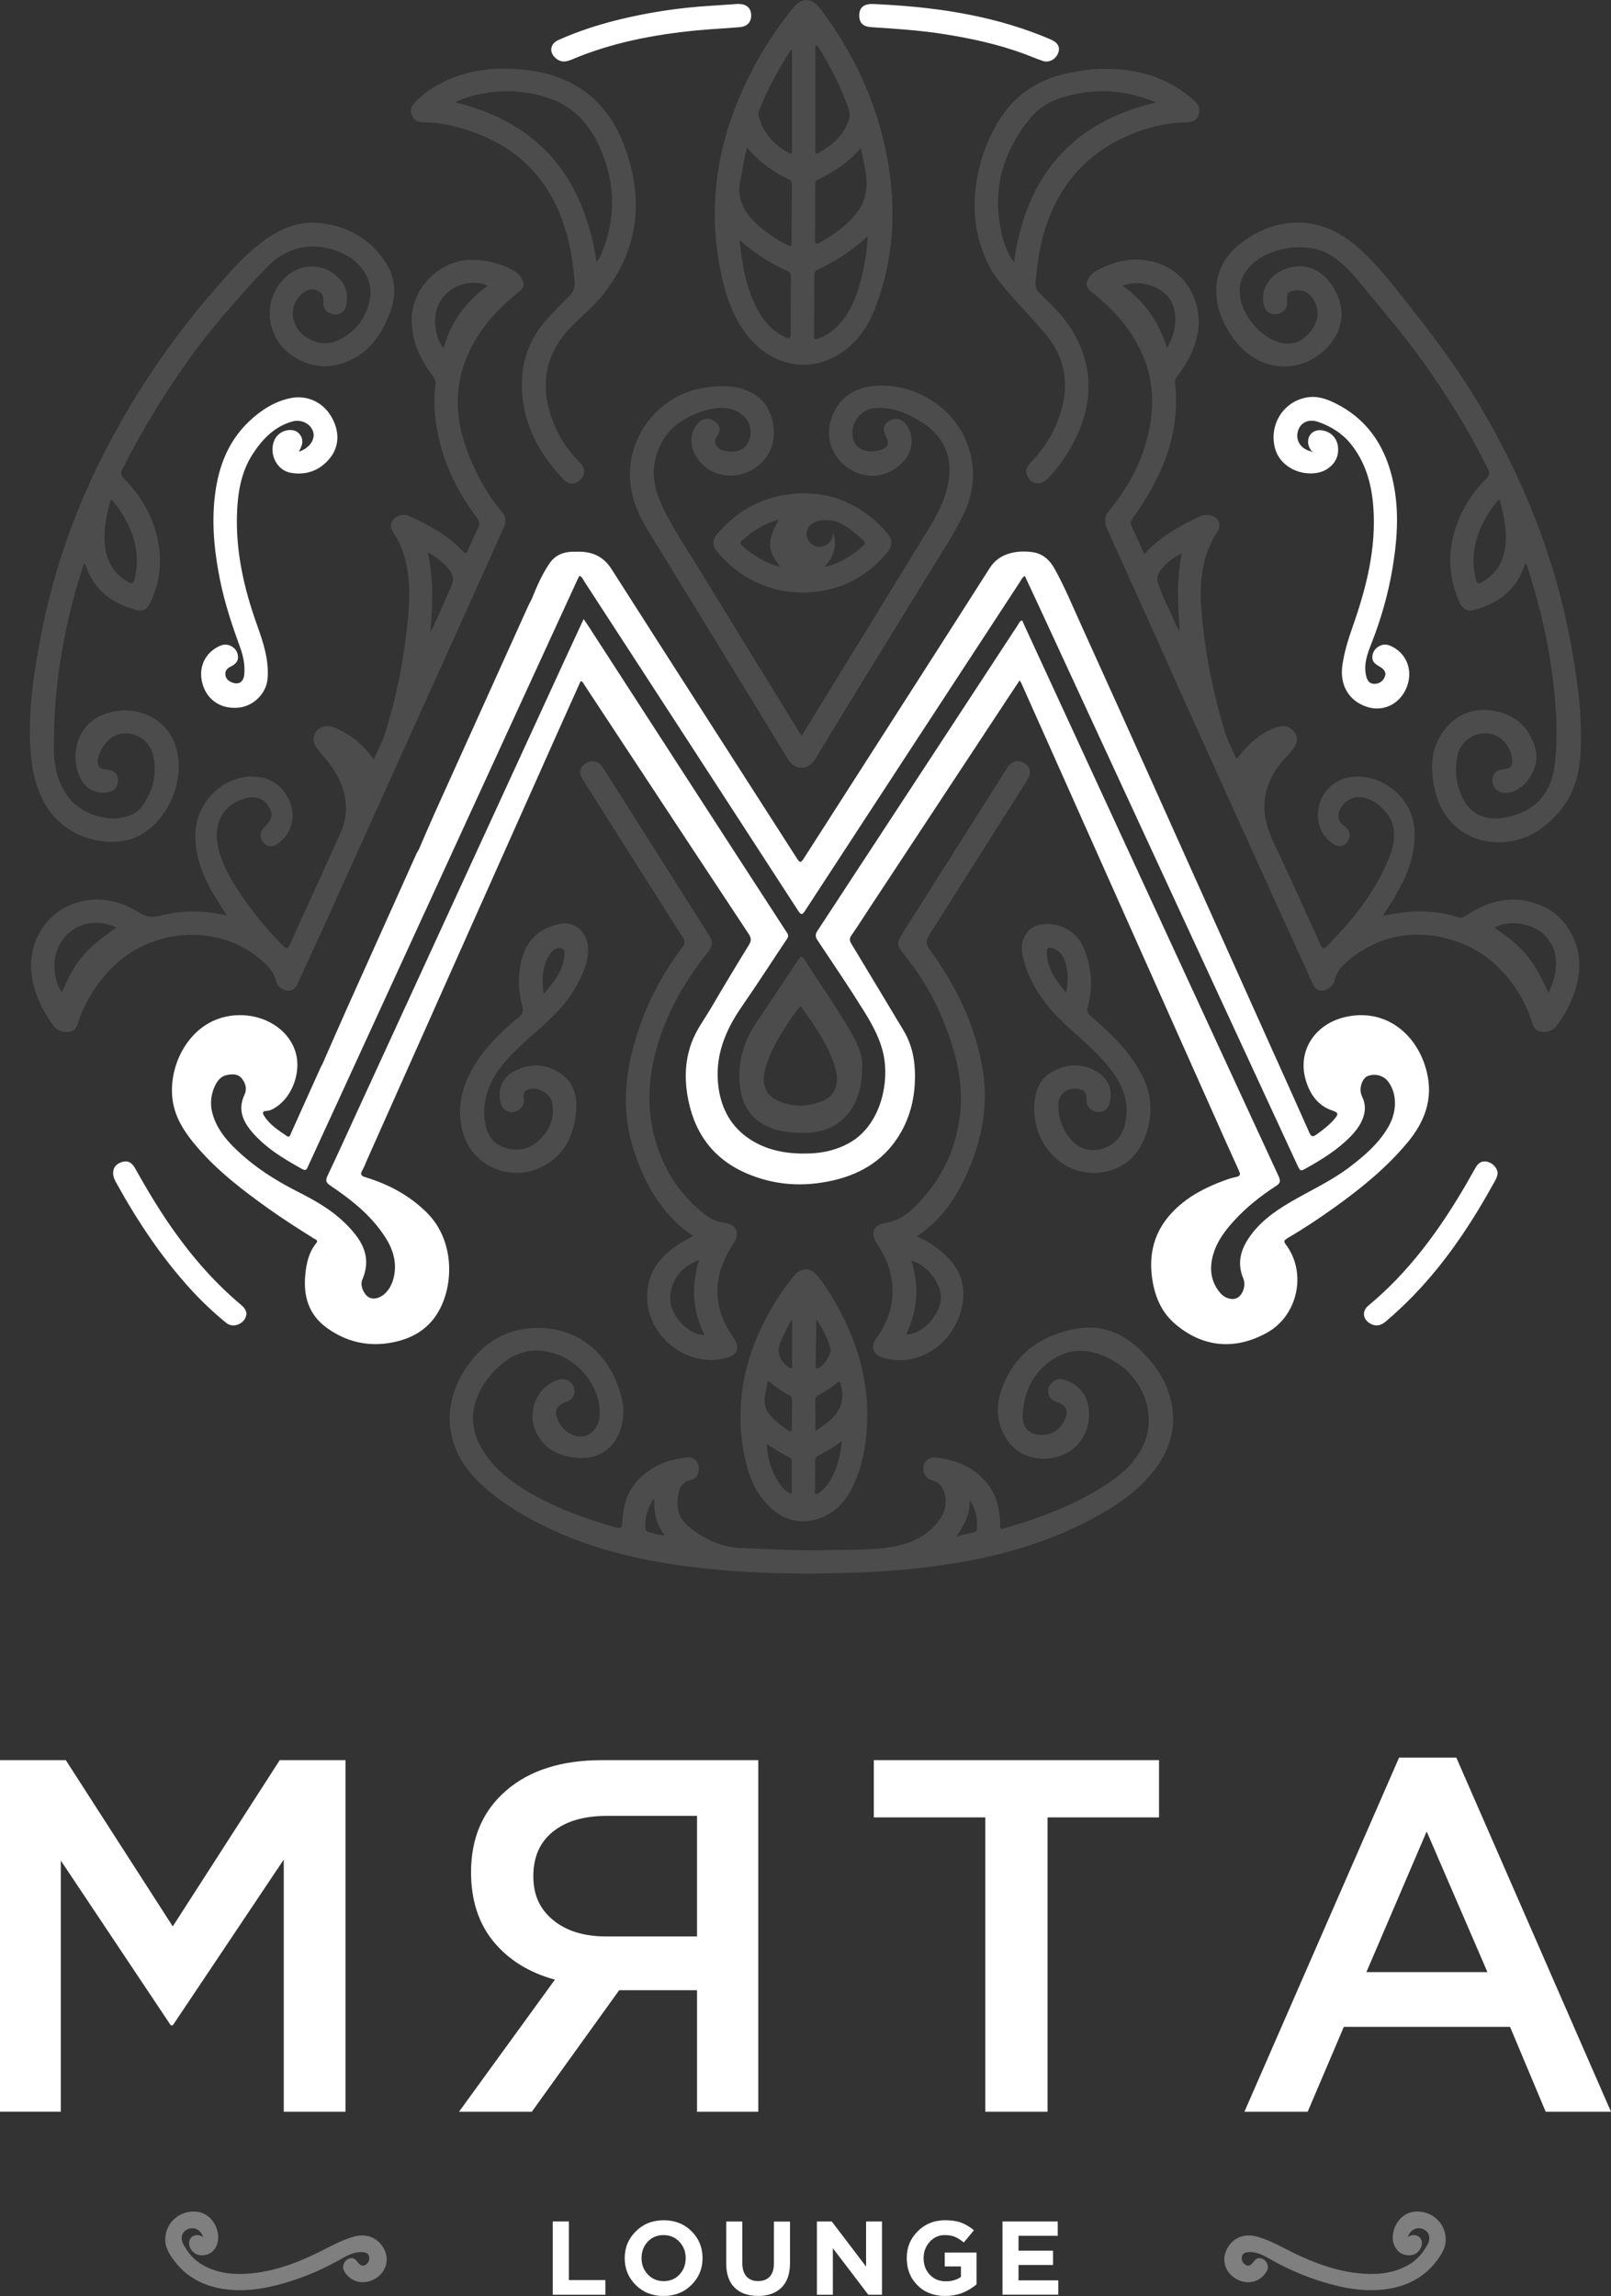 <?xml version="1.0" encoding="UTF-8"?> <svg xmlns="http://www.w3.org/2000/svg" id="_Слой_2" data-name="Слой 2" viewBox="0 0 538.89 767.81"><rect x="0" y="0" width="538.89" height="767.81" fill="#333333" stroke="none"/> <defs> <style> .cls-1 { fill: #fff; } .cls-2 { fill: #4c4c4c; } .cls-3 { fill: #7f7f7f; } </style> </defs> <g id="_Слой_1-2" data-name="Слой 1"> <g> <g> <path class="cls-2" d="M75.87,306.13c-1.83-2.93-3.57-5.5-5.09-8.2-3.36-5.96-5.61-12.25-5.42-19.23,.28-10.51,9.51-19.54,19.71-19.01,5.25,.27,9.3,2.88,11.53,7.72,1.98,4.31,1.73,8.57-1.25,12.48-.76,1-1.73,1.76-2.76,2.44-1.67,1.11-3.31,.87-4.51-.59-1.27-1.54-1.19-3.56,.2-4.93,2.78-2.74,3.18-4.32,1.74-6.86-1.58-2.79-4.4-3.91-7.66-3.06-7.5,1.96-11.07,8.01-9.48,16.03,.94,4.73,3.07,8.94,5.59,12.97,4.62,7.41,10.05,14.19,16.23,20.36,1.18,1.18,1.58,1.15,2.29-.43,5.56-12.37,11.25-24.67,16.81-37.04,3.63-8.09,1.9-15.59-2.98-22.58-1.52-2.17-3.45-4.06-4.97-6.23-1.75-2.52-1.05-5.31,1.47-6.62,1.48-.77,3.02-.63,4.53-.03,5.35,2.11,9.58,5.64,13.15,10.62,1.41-3.12,2.93-5.93,3.88-8.98,3.95-12.6,6.43-25.52,7.64-38.64,.68-7.37,.72-14.8-1.82-21.95-.72-2.03-1.6-3.98-2.81-5.76-1.05-1.55-1.75-3.09-.39-4.79,1.19-1.49,3.43-2.12,5.32-1.26,6.59,2.98,12.95,6.36,17.97,11.74,1.03,1.11,1.27,.78,1.75-.32,1.1-2.56,2.23-5.11,3.45-7.62,.59-1.21,.41-2.09-.4-3.16-6.58-8.71-11.32-18.28-13.32-29.1-.94-5.07-1.3-10.16-.6-15.29,.17-1.27-.22-2.21-.97-3.2-4.48-5.89-7.32-12.31-6.92-19.95,.51-9.58,9.31-18.33,18.89-18.7,5.47-.21,10.55,.97,15.31,3.64,.99,.56,1.76,1.29,2.37,2.25,1.26,1.99,1.11,3.24-.73,4.72-4.68,3.75-8.98,7.87-12.44,12.81-8.97,12.75-10.31,26.36-4.74,40.82,2.8,7.27,6.39,14.05,11.49,19.97,1.4,1.63,1.43,3.38,.58,5.26-7.6,16.86-15.17,33.72-22.77,50.57-12.56,27.85-25.14,55.7-37.73,83.54-2.73,6.03-5.55,12.02-8.27,18.05-.69,1.54-1.58,2.85-3.39,2.69-1.94-.17-3.58-1.28-4.02-3.2-.75-3.3-2.96-5.37-5.37-7.4-14.52-12.21-38.11-10.62-51.6,5.21-3.97,4.66-7.16,9.7-9.03,15.54-.53,1.65-1.05,3.31-3.08,3.6-2.22,.32-4.09-.33-5.48-2.2-3.29-4.44-5.68-9.27-6.84-14.7-2.34-10.92,3.06-21.8,13.06-25.67,7.9-3.06,15.52-1.67,22.51,2.72,2.42,1.52,4.38,1.75,7.08,1.05,7.25-1.88,14.62-1.89,22.29-.06Zm-55.21,25.74c2-4.48,4.05-8.8,7.23-12.44,3.16-3.63,7.07-6.39,11.04-9.25-6.4-2.98-13.24-1.6-17.29,3.19-4.39,5.2-4.46,12.76-.98,18.5ZM163.18,95.51c-5.71-2.27-11.92-.32-15.41,4.46-3.58,4.9-2.43,12.71,.56,16.53,2.44-8.78,7.48-15.65,14.85-20.99Zm-20.1,89.18c2.04,9.21,1.66,18.08,.85,27,2.46-5.23,4.81-10.48,7.08-15.77,.83-1.93,.65-3.81-.75-5.47-1.9-2.25-4.14-4.08-7.19-5.76Z"></path> <path class="cls-2" d="M463.02,306.15c4.27-.81,8.55-1.49,12.93-1.36,3.99,.12,7.88,.66,11.66,1.91,.97,.32,1.66,.26,2.61-.38,8.28-5.57,17.1-7.51,26.46-2.97,7.96,3.86,12.57,13.32,11.45,22.09-.83,6.51-3.44,12.18-7.28,17.38-1.08,1.46-2.51,2.2-4.32,2.25-2.2,.06-3.32-.76-4.05-3.14-2.26-7.29-6.22-13.52-11.68-18.82-10.5-10.19-27.58-13.47-40.47-7.71-3.81,1.7-7.33,3.92-10.39,6.79-1.67,1.57-3.08,3.26-3.54,5.67-.34,1.78-2.4,3.34-4.1,3.42-1.89,.09-2.71-1.2-3.39-2.7-10.56-23.28-21.16-46.54-31.7-69.82-8.56-18.91-17.04-37.86-25.55-56.8-3.75-8.34-7.48-16.7-11.3-25.01-1.1-2.39-.94-4.26,.81-6.39,7.75-9.43,12.87-20.12,14.04-32.37,1.09-11.33-2.45-21.38-9.5-30.24-3.05-3.83-6.58-7.17-10.43-10.19-2.13-1.67-2.34-3.15-.73-5.31,.42-.56,.9-1.17,1.5-1.51,7.36-4.21,15.1-5.67,23.11-2.22,9.03,3.89,13.7,14.57,11.1,24.47-1.23,4.67-3.45,8.8-6.42,12.56-.55,.7-.87,1.37-.77,2.29,1.9,17.17-4.49,31.77-14.19,45.3-.7,.97-.85,1.65-.31,2.75,1.45,2.96,2.74,6.01,4.19,9.24,5.14-5.73,11.51-9.28,18.16-12.44,1.23-.59,2.47-.8,3.78-.58,2.74,.47,4.06,3.13,2.57,5.4-5.21,7.9-6.1,16.76-5.42,25.81,1.06,14.13,3.84,27.97,7.98,41.54,.91,2.99,2.51,5.68,3.65,8.57,.82-.19,1.03-.87,1.42-1.35,3.06-3.79,6.62-6.95,11.24-8.75,.85-.33,1.7-.61,2.62-.68,1.96-.15,3.4,.65,4.42,2.27,1.02,1.63,.73,3.2-.22,4.76-1.3,2.13-3.31,3.65-4.8,5.62-4.85,6.36-6.54,13.45-4.14,21.08,1.35,4.3,3.6,8.33,5.47,12.46,4.05,8.92,8.14,17.82,12.16,26.76,.63,1.4,1.02,1.79,2.31,.49,8.48-8.55,15.94-17.8,20.54-29.07,1.41-3.44,2.34-7,1.54-10.81-1.06-5.09-7.01-10.09-11.86-9.87-2.95,.13-5.92,2.72-6.42,5.61-.32,1.84,.6,3.1,1.97,4.16,1.13,.87,1.99,1.88,1.69,3.45-.57,3-3.13,4.04-5.68,2.32-3.84-2.6-5.6-7.22-4.63-12.16,.95-4.86,4.87-8.88,9.64-9.88,10.41-2.19,21.43,6.11,22.33,16.77,.74,8.78-2.49,16.39-6.84,23.69-1.09,1.84-2.3,3.6-3.45,5.4-.11,.22-.1,.3,.23,.23Zm54.96,25.93c3.9-8.12,3.26-15.18-1.64-19.67-4.18-3.83-11.76-4.89-16.45-2.17,3.93,2.74,7.82,5.44,10.81,9.17,3.02,3.77,5.2,8.03,7.29,12.67ZM375.51,95.52c7.31,5.29,12.26,12.14,14.84,20.89,3.66-6.01,3.72-13.18,.36-17.17-3.33-3.96-9.96-5.68-15.19-3.72Zm19.83,89.41c-2.8,1.65-5.42,3.32-7.24,5.93-.9,1.28-1.25,2.62-.73,4.2,1.29,3.95,3.26,7.6,4.9,11.4,.68,1.56,1.24,3.2,2.37,4.58-.67-8.73-1.12-17.42,.7-26.1Z"></path> <path class="cls-2" d="M271.67,526.23c-11.97,0-23.26-.44-34.5-1.58-19.47-1.97-38.44-5.91-56.09-14.8-7.04-3.54-13.74-7.63-19.59-12.97-6.15-5.61-10.44-12.33-11-20.81-.48-7.26,1.96-13.81,6.14-19.68,5.51-7.74,13.02-12.08,22.54-12.29,15.92-.34,25.79,10.58,28.81,23.54,.79,3.39,.75,6.82-.33,10.19-1.98,6.19-6.95,9.95-13.45,9.74-6.48-.21-12-2.53-14.93-8.76-3.21-6.85,.64-15.44,7.58-17.4,2.24-.63,4.38,.39,5.04,2.41,.78,2.38-.13,4.13-2.6,5.03-3.35,1.21-4.17,3.36-2.47,6.53,1.25,2.33,3.11,4.05,5.65,4.78,4.14,1.18,7.86-2.02,8.12-6.82,.46-8.53-5.53-17.19-14.16-20.37-6.78-2.49-12.96-1.55-18.57,3.16-3.55,2.99-6.35,6.5-8.11,10.79-3.1,7.56-1.3,14.36,3.47,20.6,4.18,5.48,9.7,9.35,15.65,12.63,8.69,4.78,17.97,8.07,27.49,10.73,1.26,.35,1.71,.13,1.76-1.28,.19-5.01,1.23-9.8,4.55-13.78,4.52-5.4,10.57-7.77,17.38-8.45,1.86-.19,3.38,1.16,3.65,2.84,.37,2.25-.67,4.32-2.71,4.75-2.51,.53-3.53,2.09-4,4.4-1.2,6.03,.34,9.43,6.46,13.44,4.34,2.84,9.02,4.65,14.33,4.86,9.67,.38,19.32,1,29,.73,7.52-.21,15.15,.16,22.52-1.26,5.89-1.13,11.49-3.83,15.13-9.12,1.62-2.36,2.27-5.07,1.67-7.97-.52-2.55-1.76-4.34-4.45-5.08-2.16-.6-3.21-2.84-2.64-4.98,.5-1.87,2.24-2.83,4.44-2.54,6.95,.93,13.02,3.5,17.29,9.34,2.83,3.87,3.73,8.35,3.85,13.04,.02,.78-.33,1.76,1.23,1.3,12.45-3.61,24.53-8.08,35.34-15.43,4.11-2.8,7.76-6.12,10.31-10.46,6.03-10.25,1.99-23.82-9.05-30.18-7.14-4.12-14.48-4.84-21.37,.32-5.95,4.46-8.75,10.84-8.96,18.23-.12,3.97,2.58,6.43,6.56,6.28,3.59-.14,6.12-2.06,7.61-5.22,1.34-2.84,.34-4.77-2.77-5.78-1.47-.48-2.56-1.33-2.82-2.9-.28-1.69,.37-3.06,1.73-4.08,1-.75,2.1-.85,3.32-.53,5.31,1.39,8.54,5.63,8.59,11.32,.05,6.49-3.41,11.77-9.21,14.02-6.02,2.34-13.27,.95-17.16-3.81-4.35-5.32-5.2-11.6-2.99-18,3.98-11.55,12.59-18.04,24.25-20.42,11.28-2.3,19.58,3.06,26.33,11.46,3.86,4.8,6.29,10.28,6.79,16.49,.68,8.39-2.65,15.32-8.03,21.43-5.36,6.09-12.08,10.39-19.16,14.17-14.35,7.66-29.74,12.1-45.71,14.72-11.67,1.91-23.41,2.86-35.23,3.23-4.41,.14-8.83,.17-12.56,.27Zm52.69-24.61c.18,4.57-1.69,8.37-4.51,12.18,2.18-.51,3.94-.9,5.68-1.35,.52-.14,1.22-.16,1.27-.96,.2-3.52-.31-6.86-2.45-9.86Zm-102.08,11.75c-2.83-3.81-3.67-7.82-3.38-12.43-2.19,2.8-3.47,7.52-2.99,10.21,.1,.54,.24,1,.85,1.15,1.68,.41,3.31,1.05,5.52,1.07Z"></path> <path class="cls-2" d="M510.21,188.37c-1.95,6.35-5.89,10.94-11.86,13.71-1.58,.73-3.24,1.33-4.92,1.82-2.5,.72-4.11-.07-5.18-2.44-4.2-9.28-4.1-18.6-.2-27.93,2.15-5.16,5.23-9.71,9.25-13.58,1.03-1,1.08-1.74,.46-2.99-9.41-19-21.14-36.47-34.82-52.65-3.31-3.92-6.47-7.95-9.78-11.87-2.35-2.79-5.05-5.24-8.17-7.16-7.77-4.77-21.31-2.67-27.27,4.24-2.56,2.97-3.56,6.35-2.8,10.29,1.35,7,7.84,13.97,14.44,15,4.07,.64,7.15-1.37,9.47-4.56,2.21-3.04,2.54-6.34,.76-9.71-1.31-2.48-3.41-3.64-6.24-3.44-2.22,.16-3.01,1-2.84,3.22,.09,1.2,.11,2.35-.78,3.29-1.09,1.16-2.4,1.71-4.02,1.41-1.7-.31-2.53-1.44-2.93-3-1.24-4.83,1.6-9.82,6.77-11.9,6.64-2.68,12.72-.29,16.64,6.29,6.88,11.52-1.48,21.65-9.65,24.83-8.15,3.17-16.99,.54-22.86-6.64-3.74-4.58-6.25-9.77-6.74-15.68-.65-7.75,2.87-13.76,8.94-18.19,11.23-8.19,25.39-9.14,37.88,1.6,6.45,5.55,11.61,12.21,16.85,18.83,8.74,11.05,17.21,22.3,24.4,34.45,14.69,24.84,25.26,51.27,30.46,79.71,2.18,11.93,3.89,23.96,3.26,36.16-.38,7.35-2.25,14.23-7.13,19.97-5.44,6.39-12.26,10.38-20.78,10.22-10.22-.19-18.32-6.94-20.72-16.92-1.68-7.01-1.75-14.07,2.7-20.18,4.21-5.77,10.27-8.15,17.31-6.79,7.12,1.38,11.77,5.84,13.56,12.92,1.4,5.55-2.82,12.76-8.03,14.16-3.26,.87-5.73-.3-6.36-3-.53-2.31,.93-4.34,3.28-4.55,2.89-.26,3.6-1.16,3.16-3.99-.72-4.63-4.24-7.94-8.62-8.09-4.58-.16-8.61,2.98-9.57,7.53-.98,4.65-.48,9.18,1.45,13.51,2.49,5.6,7.37,8.19,13.44,7.28,10.75-1.61,16.67-7.84,17.77-18.73,1.16-11.58,.08-23.06-1.72-34.49-1.6-10.13-4.12-20.05-7.26-29.81-.23-.71-.24-1.55-1.03-2.15Zm-8.6-21.41c-1.81,1.68-2.93,3.42-4,5.17-4.1,6.74-5.89,13.9-3.89,21.74,.32,1.27,.78,1.52,1.96,.84,3.8-2.18,6.33-5.29,7.39-9.56,1.51-6.08,.14-11.92-1.45-18.19Z"></path> <path class="cls-2" d="M28.23,188.17c-1.83,5.23-3.17,10.02-4.38,14.84-3.91,15.54-5.97,31.31-5.82,47.36,.06,5.99,1.24,11.59,5.01,16.43,4.13,5.3,12.67,8.17,19.11,6.36,2.31-.65,4.28-1.88,5.66-3.9,3.45-5.07,4.79-10.64,3.43-16.65-1.21-5.34-6.35-8.34-11.62-7.06-3.26,.79-7.09,5.89-6.92,9.28,.08,1.49,.84,2.36,2.44,2.48,3.03,.23,4.42,1.5,4.32,3.83-.11,2.5-1.92,4-4.79,3.96-3.59-.06-6.21-1.74-7.81-4.9-3.32-6.54-1.83-17.57,7.8-21.29,10.09-3.9,22.2,.86,24.67,12.66,2.5,11.93-5.21,26.21-16.18,29.23-8.4,2.31-22.32-.53-28.75-13.14-2.37-4.65-3.54-9.58-4.02-14.72-1.28-13.65,.77-27.05,3.31-40.38,4.58-23.95,13.01-46.54,24.74-67.89,9.06-16.5,19.69-31.92,31.97-46.18,5.25-6.1,10.41-12.31,16.85-17.24,5.72-4.37,12.01-7.4,19.4-6.7,9.44,.9,17.08,5.2,22.32,13.2,3.48,5.31,3.68,11.1,1.43,16.97-3.42,8.91-8.92,15.65-18.88,17.53-6.63,1.25-14.87-2.36-18.49-8.02-3.89-6.1-3.72-13.45,.44-19.19,5.25-7.24,14.48-7.96,20.27-1.6,2.32,2.54,2.71,5.54,2.08,8.73-.4,2.02-2.3,3.25-4.2,2.96-2.3-.34-3.64-1.84-3.46-4.14,.12-1.58-.13-2.8-1.62-3.61-1.58-.85-3.03-.85-4.57,.16-5.54,3.64-5.37,11.32,.39,15.16,3.73,2.5,7.65,2.77,11.6,.67,5.24-2.78,8.51-7.23,9.72-12.97,1.27-6-2.13-12.16-8.35-15.3-8.33-4.2-18.37-3.9-26.31,4.52-9.46,10.02-18.58,20.3-26.55,31.57-8.07,11.42-15.33,23.31-21.57,35.83-.65,1.3-.43,2.02,.54,2.99,5.99,6.05,10.03,13.18,11.54,21.64,1.25,6.99,.28,13.68-2.77,20.08-.98,2.06-2.56,2.81-4.77,2.22-7.71-2.07-13.59-6.31-16.48-14.05-.15-.41-.35-.8-.76-1.74Zm8.86-21.16c-1.44,4.93-2.4,9.56-2.09,14.34,.36,5.72,2.66,10.33,7.84,13.28,1.39,.79,1.83,.49,2.18-.95,1.82-7.42,.27-14.26-3.47-20.73-1.19-2.05-2.48-4.05-4.46-5.95Z"></path> <path class="cls-2" d="M239.13,71.21c-.01-16.49,4.45-31.86,11.81-46.48,3.89-7.74,8.63-14.94,14.04-21.69,3.31-4.13,6.48-4.05,9.7,.25,11.41,15.19,19.09,32.08,22.33,50.81,2.91,16.85,1.87,33.48-4.5,49.52-2.34,5.89-5.9,11-11.32,14.52-11.02,7.16-23.45,3.78-31.02-5.74-5.4-6.79-7.84-14.84-9.41-23.2-1.11-5.94-1.7-11.94-1.64-17.99Zm10.75-21.9c-1.02,3.89-1.48,7.49-2.23,11.02-1.1,5.17,.52,9.31,3.91,13.01,3.38,3.68,7.51,6.36,11.89,8.67,1.44,.76,1.33-.23,1.33-1.11,.03-6.36,.05-12.73,.11-19.09,0-.87-.21-1.42-1.06-1.84-5.24-2.54-9.97-5.79-13.96-10.66Zm40.4,29.64c-5.28,4.96-10.97,8.5-17.06,11.41-.63,.3-.81,.77-.82,1.4-.03,6.88-.05,13.76-.1,20.64,0,1.05,.38,1.21,1.3,.88,2.3-.83,4.31-2.07,6.07-3.76,4.51-4.36,6.72-9.92,8.29-15.81,1.25-4.68,2-9.43,2.32-14.75Zm-2.34-29.44c-4.1,4.77-8.99,7.99-14.36,10.55-.59,.28-.88,.66-.88,1.35,0,6.36-.03,12.73-.07,19.09,0,1.07,.41,1.25,1.3,.76,4.86-2.69,9.4-5.79,12.8-10.29,5.13-6.79,2.81-13.98,1.21-21.44Zm-40.55,30.77c.16,1.45,.25,2.42,.37,3.38,.83,6.52,2.14,12.92,5.1,18.85,2.22,4.43,5.22,8.2,9.92,10.29,.99,.44,1.71,.64,1.71-.9,0-6.55,.03-13.11,.06-19.66,0-.61-.06-1.07-.75-1.39-5.88-2.64-11.29-6.03-16.42-10.57Zm26.05-65c-.23,0-.46,.01-.69,.02,0,11.71,0,23.41-.01,35.12,0,1.29,.57,1.03,1.29,.6,2.91-1.74,5.74-3.63,7.64-6.49,1.6-2.4,3.24-5.13,2.23-8.04-2.6-7.49-6.2-14.53-10.46-21.21Zm-8.52,1.16s-.15,.04-.21,.13c-4.37,6.47-7.95,13.36-10.86,20.6-.14,.34-.25,.77-.18,1.11,1.33,5.88,4.94,9.98,10.11,12.85,1.14,.63,1.14-.03,1.14-.85,0-11.28,0-22.56,0-33.85Z"></path> <path class="cls-2" d="M268.18,246.04c2.73-4.45,5.37-8.74,8.01-13.04,11.54-18.81,23.11-37.6,34.61-56.43,2.81-4.6,5.29-9.39,6.36-14.76,1.72-8.66-1.28-15.85-8.74-20.58-4.72-2.99-9.75-5.17-15.54-4.81-4.93,.31-8.64,5.21-7.59,10.05,.8,3.67,4.5,5.36,8.91,4.08,2.9-.84,3.46-2.11,2.09-4.73-1.15-2.22-.8-3.83,1.11-5.03,1.94-1.21,4.16-.84,5.56,.94,2.9,3.69,2.63,8.8-.67,12.49-4.73,5.29-11.92,6.42-17.81,2.8-6.3-3.88-8.79-10.96-6.18-17.71,2.43-6.29,7.29-9.51,13.77-10.2,14.75-1.56,30.46,8.76,33.03,25.01,1.03,6.52-.18,12.64-3.08,18.48-3.78,7.63-8.58,14.67-13.01,21.93-12.08,19.77-24.34,39.44-36.29,59.29-2.44,4.05-6.98,3.71-9.19,.04-15.5-25.6-31.25-51.04-46.85-76.57-3.59-5.88-6.09-12.16-5.96-19.26,.26-13.67,10.42-25.7,23.86-28.17,4.57-.84,9.11-1.14,13.67,.18,7.38,2.13,10.62,8.2,10.61,14.81-.02,6.78-4.67,12.23-11.31,13.83-6.45,1.56-13.12-1.72-15.52-7.69-1.31-3.26-.94-6.39,1.21-9.19,1.56-2.04,4.02-2.28,6.02-.72,1.52,1.19,1.96,2.72,.78,4.45-1.96,2.87-.13,4.81,2.8,5.33,3.84,.69,6.67-.64,7.74-3.57,1.34-3.67-.04-7.51-3.45-9.39-3.6-1.99-7.39-1.77-11.15-.66-8.62,2.55-14.92,7.62-16.87,16.79-1.25,5.91,.47,11.45,3.12,16.71,3.27,6.51,7.32,12.56,11.11,18.75,11.21,18.32,22.48,36.62,33.73,54.92,.3,.49,.65,.95,1.1,1.6Z"></path> <path class="cls-2" d="M168.82,22.99c8.83,.05,17.33,1.54,24.92,6.32,8.18,5.16,12.97,12.95,15.96,21.9,4.12,12.32,4.26,24.58-1.3,36.57-2.73,5.88-6.47,11.08-11.13,15.6-3.03,2.94-6.32,5.64-8.9,8.99-6.93,9-7.25,18.83-3.23,29.06,1.94,4.95,4.91,9.27,8.64,13.07,2.1,2.14,2.18,4.14,.33,5.95-1.85,1.81-3.9,1.73-5.94-.46-8.25-8.82-13.58-18.99-13.6-31.34-.01-8.27,2.72-15.66,8.36-21.83,2.41-2.64,4.83-5.26,7.4-7.74,1.46-1.41,2.02-2.75,1.87-4.88-.41-5.59-1.24-11.07-2.78-16.45-5.55-19.45-18.6-30.92-37.97-35.62-3.15-.77-6.36-1.21-9.62-1.22-2.33,0-3.6-.9-4.18-2.78-.56-1.81,.2-3.13,1.86-4.67,5.35-4.93,11.64-7.92,18.69-9.44,3.5-.75,7.04-1.15,10.63-1.05Zm-16.54,11.25c28.25,6.82,43.08,25.3,47.26,53.39,.9-1.03,1.36-2.09,1.8-3.15,4.67-11.38,4.5-22.78-.21-34.05-3.31-7.92-8.42-14.3-16.85-17.35-6.97-2.52-14.13-3.18-21.45-2.02-3.57,.56-7.09,1.38-10.55,3.19Z"></path> <path class="cls-2" d="M369.49,23.05c11.72-.1,21.78,3.15,30.24,10.82,1.31,1.19,1.82,2.67,1.23,4.39-.62,1.83-1.97,2.67-3.86,2.67-6.92,.03-13.49,1.69-19.79,4.43-15.26,6.63-24.4,18.4-28.59,34.28-1.26,4.78-1.82,9.67-2.32,14.58-.17,1.6,.27,2.77,1.48,3.94,4.07,3.92,8.15,7.86,11.04,12.79,6.63,11.3,6.75,22.87,1.36,34.65-2.42,5.3-5.63,10.08-9.64,14.31-2.54,2.68-5.91,2.16-7.13-1.08-.69-1.83,.21-3.08,1.4-4.32,4.75-4.96,8.22-10.66,10.1-17.31,2.74-9.67,.96-18.35-5.66-25.97-2.13-2.45-4.32-4.84-6.5-7.25-.7-.77-8.79-9.48-10.91-13.14-5.45-9.39-6.92-19.47-5.29-30.05,1.04-6.78,3.27-13.18,6.7-19.17,5.56-9.72,13.93-15.32,24.82-17.36,3.89-.73,7.8-1.34,11.34-1.21Zm17.21,11.21c-8.36-3.51-16.41-4.53-24.74-3.2-6.53,1.04-12.8,3.02-17.16,8.27-9.93,11.94-13.37,25.52-9.25,40.71,.72,2.65,1.87,5.15,3.62,7.68,3.97-28.42,18.93-46.74,47.53-53.46Z"></path> <path class="cls-2" d="M306.67,413.42c4.18,1.97,7.89,4.3,10.89,7.64,4.91,5.47,5.74,11.7,3.52,18.51-2.97,9.13-11.4,15.45-20.39,15.3-1.83-.03-3.62-.34-5.36-.85-3.32-.97-4.26-3.62-2.26-6.39,3.93-5.46,6.06-11.42,5.4-18.24-.48-4.97-2.4-9.39-5.1-13.51-2.41-3.67-1.19-6.33,3.17-6.99,3.34-.51,6.1-2.2,8.5-4.44,9.08-8.46,14.48-18.85,16.04-31.17,1.4-11.09-1.36-21.51-5.44-31.66-3.33-8.31-7.88-15.92-13.55-22.85-2.06-2.52-2.1-3.65-.33-6.45,11.7-18.48,23.4-36.96,35.1-55.44,1.55-2.44,3.66-3,5.94-1.56,1.95,1.23,2.28,3.23,.8,5.59-10.57,16.73-21.17,33.45-31.76,50.18-2.59,4.09-2.55,4.05,.23,7.98,8.11,11.47,14.06,23.88,16.52,37.84,2.18,12.32-.02,23.99-5.01,35.26-3.38,7.64-7.83,14.5-14.59,19.63-.71,.54-1.45,1.03-2.31,1.63Zm-3.56,32.82c4.96,.15,10.94-5.87,11.61-11.51,.6-4.95-4.53-11.91-9.84-13.1,2.66,8.46,2.08,16.65-1.77,24.61Z"></path> <path class="cls-2" d="M231.81,413.35c-1.19-.89-2.36-1.69-3.43-2.59-8.35-7-13.2-16.21-16.46-26.39-4.81-15.04-2.32-29.6,3.09-43.91,3.23-8.55,7.75-16.42,13.28-23.7,.89-1.17,.9-2,.11-3.25-11.15-17.52-22.24-35.08-33.34-52.63-1.44-2.27-1.33-3.72,.32-5.2,1.53-1.37,3.63-1.52,5.17-.3,.49,.39,.9,.93,1.24,1.47,11.84,18.69,23.68,37.39,35.5,56.1,1.25,1.98,1.13,3.44-.52,5.5-7.24,9.05-12.99,18.93-16.5,30.02-4.32,13.67-4.33,27.21,1.77,40.4,3.15,6.81,7.77,12.57,13.69,17.22,2.02,1.58,4.31,2.57,6.91,2.89,3.6,.44,4.93,3.49,2.9,6.52-3.24,4.84-5.44,10.06-5.53,15.95-.09,5.84,1.92,11.05,5.28,15.78,2.46,3.47,1.53,5.9-2.61,6.96-12.49,3.19-25.56-6.68-26.17-19.55-.42-8.74,4.05-14.42,10.92-18.8,1.36-.87,2.82-1.6,4.38-2.48Zm2.05,8.02c-6.68,2.23-10.69,8.7-9.44,14.79,1.08,5.25,6.85,10.57,11.22,10.24-3.95-8-4.53-16.25-1.79-25.03Z"></path> <path class="cls-2" d="M247.71,473.48c.03-13.47,4.22-25.72,11.07-37.17,2-3.34,4.25-6.52,6.71-9.54,2.49-3.05,5.57-3.1,8.09,.03,2.37,2.94,4.38,6.12,6.22,9.41,6.48,11.57,10.4,23.9,10.3,37.24-.06,7.61-1.11,15.13-4.17,22.21-2.67,6.18-6.74,10.97-13.58,12.6-6.64,1.59-12.02-.97-16.32-5.82-4.55-5.12-6.36-11.5-7.45-18.11-.59-3.59-.96-7.2-.86-10.85Zm17.18-.59h.03c0-1.55-.02-3.11,0-4.66,.01-.69-.08-1.24-.8-1.59-2.33-1.15-4.44-2.65-6.43-4.32-.33-.28-.82-.75-.97,.09-.62,3.62-2.1,7.28,.79,10.71,1.74,2.07,3.78,3.7,6.02,5.15,.92,.6,1.39,.55,1.36-.71-.04-1.55-.01-3.11-.01-4.66Zm7.86,5.66c1.48-1.04,2.65-1.81,3.77-2.65,4.3-3.22,6.2-7.33,4.77-12.73-.26-.98-.45-1.51-1.43-.65-1.86,1.65-3.97,2.91-6.16,4.07-.62,.33-.98,.72-.97,1.5,.04,3.31,.02,6.62,.02,10.45Zm8.94,3.27c-2.73,2.02-5.22,3.64-7.91,4.91-.94,.44-1.12,1.07-1.12,1.99,.03,3.11-.03,6.21-.01,9.32,0,.53-.34,1.3,.35,1.54,.57,.2,1.06-.37,1.49-.74,1.04-.88,1.99-1.84,2.75-2.99,2.74-4.16,3.79-8.84,4.45-14.03Zm-25.13,1.1c-.16,6.65,4.28,15.78,8.28,16.59,0-3.72,0-7.39,0-11.07,0-.43-.18-.75-.56-.94-2.65-1.32-5.18-2.87-7.72-4.59Zm8.41-41.71c-1.48,2.25-2.54,4.61-3.64,6.94-1.67,3.54-.85,6.65,2.33,8.91,.3,.21,.56,.62,.99,.46,.47-.18,.3-.66,.3-1.02,.01-5.04,0-10.07,0-15.29Zm8.07-.03c0,1.33,.02,2.65,0,3.98-.07,3.76-.17,7.51-.22,11.27,0,.48-.25,1.35,.78,1.09,1.9-.48,4.72-4.83,4.14-6.79-1-3.38-2.58-6.55-4.69-9.55Z"></path> <path class="cls-2" d="M345.92,371.49c0-6.36,1.6-10.68,6.27-13.2,4.98-2.68,10.09-2.74,15,.25,3.64,2.22,5.09,6.18,4,10.29-.56,2.14-2.1,3.26-4.13,3.02-2.25-.27-3.61-1.8-3.6-4.07,.01-2.61-.92-3.58-3.55-3.68-3.6-.13-5.9,2.08-5.88,5.69,.02,4.33,1.48,8.16,4.29,11.42,5.15,5.98,15.16,3.72,17.66-4.1,2.14-6.7,.3-12.84-3.63-18.38-4.21-5.93-9.85-10.49-15.16-15.36-6.77-6.2-12.3-13.2-14.76-22.23-.51-1.87-.86-3.76-.45-5.76,.7-3.4,2.96-5.71,6.34-6.22,6.21-.95,12.02,2.38,14.35,8.23,2.5,6.28,3.04,12.71,1.22,19.24-.42,1.49-.04,2.31,1.08,3.28,6.32,5.43,12.35,11.15,16.46,18.54,4.45,7.99,4.49,16.18,.48,24.23-4.92,9.89-18.23,12.6-27.29,5.82-6.11-4.57-8.35-10.99-8.7-17.02Zm10.74-39.55c.83-4,.67-7.55-.6-11-.7-1.91-2.02-3.27-4.04-3.87-1.29-.38-1.88-.13-1.85,1.4,.11,5.35,2.92,9.36,6.49,13.47Z"></path> <path class="cls-2" d="M172.67,392.18c-9.36-.06-16.92-6.56-18.43-16.06-1.39-8.77,1.67-16.33,6.75-23.25,3.56-4.85,7.92-8.94,12.55-12.72,1.38-1.13,1.6-2.07,1.16-3.74-1.44-5.48-1.58-11.03,.1-16.51,1.92-6.29,6.4-9.77,12.68-10.99,4.75-.92,8.97,2.83,9.2,7.97,.23,4.89-1.8,9.09-4.09,13.2-3.02,5.41-7.34,9.7-11.92,13.78-4.6,4.1-9.38,8.04-13.15,12.98-4.22,5.54-6.38,11.72-5.25,18.74,.69,4.34,3.04,7.38,7.49,8.49,4.48,1.11,8.27-.28,11.31-3.5,3.14-3.33,4.59-7.32,3.57-11.98-.68-3.1-5.07-5.41-8.02-4.23-1.24,.5-1.63,1.4-1.44,2.63,.21,1.36,.02,2.63-1,3.61-1.14,1.1-2.53,1.62-4.11,1.17-1.52-.43-2.29-1.55-2.64-3.07-1.04-4.51,.67-8.54,4.8-10.62,5.09-2.56,10.21-2.36,15,.71,4.92,3.16,6.01,8.19,5.43,13.52-.9,8.3-4.48,14.99-12.62,18.44-2.36,1-4.81,1.55-7.38,1.45Zm9.2-59.79c3.46-3.97,6.32-7.59,6.89-12.46,.12-1,.3-2.3-.74-2.77-1-.46-2.16,.02-3.05,.77-.44,.37-.86,.81-1.16,1.3-2.43,3.95-2.69,8.22-1.95,13.18Z"></path> <path class="cls-2" d="M268.18,198.19c-11.31-.28-20.8-4.86-28.29-13.66-1.59-1.86-1.68-3.96-.1-5.83,6.34-7.46,14.26-12.15,24.06-13.4,11.15-1.43,20.91,1.71,29.27,9.17,1.49,1.33,2.82,2.87,4.1,4.42,1.32,1.59,1.22,3.84-.17,5.55-7.38,9.07-16.92,13.63-28.88,13.75Zm8.01-24.28c-3.94,.07-6.04,1.82-6.35,4.11-.27,2.05,1.16,4.15,3.22,4.71,2.01,.55,4.31-.59,5.12-2.54,.22-.53,.37-1.09,.62-1.85,1.26,4.39,0,7.88-2.82,10.97,.22,.08,.34,.18,.44,.16,4.85-1.19,8.87-3.84,12.52-7.15,.73-.66,.3-1.08-.2-1.57-1.91-1.88-4.33-3.89-5.52-4.53s-3.09-2.37-7.03-2.3Zm-15.64-.15c-4.99,1.38-9.07,3.86-12.62,7.27-.63,.61-.02,1.05,.39,1.45,1.78,1.73,3.78,3.16,5.95,4.36,2.03,1.12,4.11,2.17,6.68,2.62-4.38-5.49-4.45-8.62-.4-15.7Z"></path> <g> <path class="cls-1" d="M430.46,414.18c5.56-3.23,10.91-6.79,16.13-10.54,8.83-6.34,17.24-13.16,24.23-21.57,5.74-6.89,8.67-14.55,6.45-23.61-3-12.24-13.23-21.06-26.37-18.55-10.85,2.07-17.12,11.38-14.08,21.42,1.39,4.57,3.94,8.36,8.75,10.01,2.09,.72,2.3,1.14,.83,2.86-1.74,2.04-3.86,3.65-6.03,5.2-1.15,.82-1.73,.86-2.38-.62-4.33-9.79-8.76-19.54-13.14-29.3-12.36-27.52-24.7-55.05-37.07-82.56-8.64-19.23-17.28-38.47-26.01-57.66-2.93-6.43-5.6-12.99-9.07-19.17-1.73-3.08-4.14-5.11-7.75-5.51-5.24-.58-10.77,.51-13.84,5.32-20.68,32.47-41.53,64.83-62.28,97.24-.95,1.48-1.31,1.39-2.23-.04-20.66-32.25-41.41-64.44-62-96.73-2.9-4.55-6.82-6.04-11.82-5.87-3.62-.14-6.81,.74-8.97,3.91-2.53,3.71-4.29,7.8-5.95,11.94-.41,.8-.86,1.59-1.23,2.42-10.39,23-20.78,45.99-31.16,69-1.84,4.07-3.58,8.19-5.36,12.29-.26,.44-.55,.87-.76,1.33-7.75,17.23-15.51,34.47-23.24,51.71-2.8,6.26-5.53,12.54-8.29,18.82-.16,.28-.34,.54-.47,.83-3.33,7.39-6.66,14.79-9.99,22.18-.27,.61-.43,1.65-1.42,.97-2.78-1.91-5.67-3.71-7.53-6.65-.57-.9-.83-1.67,.76-1.75,1.33-.07,2.47-.77,3.54-1.52,5.25-3.68,7.98-11.65,6.24-17.84-2.42-8.58-12.03-13.95-22.12-12.4-13.5,2.08-20.66,16.46-19.11,28.02,.85,6.32,4.32,11.31,8.35,15.99,6.88,7.99,15.19,14.32,23.71,20.41,4.96,3.55,10.13,6.81,15.29,10.06,.49,.31,1.53,.5,.7,1.52-2.45,3-3.25,6.61-3.63,10.31-.74,7.24,1.01,13.57,7.22,18.03,6.73,4.83,14.19,6.46,22.33,4.76,5.23-1.09,9.8-3.36,13.21-7.62,6.85-8.56,8.1-25.47-2.05-35.63-5.79-5.79-12.76-9.5-20.5-11.88-1.37-.42-2.06-.83-1.16-2.35,.66-1.11,1.08-2.35,1.61-3.54,12.07-27.08,24.14-54.16,36.22-81.24,9.62-21.57,19.24-43.13,28.87-64.69,2.11-4.72,4.23-9.43,6.33-14.1,.72,.12,.84,.61,1.08,.97,4.04,6.12,8.07,12.25,12.11,18.38,14.33,21.73,28.65,43.47,43.02,65.18,.87,1.32,.95,2.26,.1,3.65-4.26,6.91-8.44,13.86-12.54,20.86-2.29,3.91-5.08,7.56-6.66,11.86-2.06,5.61-2.37,11.42-1.44,17.27,1.94,12.11,8.05,21.23,19.5,26.28,9.46,4.17,19.31,4.81,29.33,2.5,9.79-2.25,17.7-7.28,22.74-16.24,2.82-5.01,4.25-10.42,4.54-16.14,.32-6.27-.46-12.28-3.78-17.78-5.83-9.67-11.61-19.37-17.47-29.03-.64-1.05-.62-1.78,.07-2.77,2.03-2.94,3.95-5.95,5.91-8.93,15.33-23.25,30.65-46.5,45.98-69.75,1.41-2.14,2.84-4.28,4.34-6.55,.31,.48,.49,.68,.59,.91,8.04,18.01,16.08,36.02,24.11,54.03,13.35,29.92,26.69,59.84,40.04,89.76,2.85,6.4,5.69,12.81,8.61,19.18,.6,1.32,.52,1.89-1.02,2.19-1.45,.28-2.88,.79-4.27,1.31-6.08,2.25-11.72,5.21-16.38,9.86-6.73,6.71-8.76,14.78-7.14,23.93,.98,5.52,3.23,10.44,7.59,14.12,9.24,7.8,19.92,8.75,30.57,2.87,10.37-5.72,13.49-19.99,6.39-29.5-.75-1-.73-1.36,.35-1.99Zm-13.47,1.01c-2.33,3.9-2.93,7.96-1.12,12.28,.94,2.24,.03,5.21-1.8,6.43-1.54,1.04-4.25,.43-5.91-1.54-3.26-3.86-3.68-8.31-2.29-13.01,1.29-4.34,3.96-7.86,6.95-11.14,4.14-4.54,8.94-8.31,14.07-11.64,1.42-.92,1.51-1.7,.84-3.16-15.72-33.97-31.4-67.97-47.09-101.96-12.42-26.92-24.85-53.84-37.27-80.77-.49-1.06-.96-2.12-1.44-3.18-.87,.13-1.03,.85-1.36,1.35-22.38,34.15-44.74,68.31-67.14,102.45-.76,1.16-.74,1.97,.02,3.11,5.22,7.83,10.51,15.62,15.48,23.6,3.11,5,5.99,10.27,6.89,16.2,1.41,9.33-1.76,22.62-12.04,28.18-4.03,2.18-8.38,3.17-12.88,3.34-6.97,.26-13.74-.73-19.78-4.58-6.39-4.07-9.75-10.08-10.77-17.46-1.42-10.27,2.2-19.06,7.94-27.31,5.15-7.41,10-15.01,15.03-22.5,.7-1.04,.11-1.67-.37-2.42-6.71-10.35-13.43-20.69-20.14-31.04-15.31-23.65-30.61-47.3-45.92-70.95-.49-.76-1.01-1.5-1.66-2.46-2.23,4.82-4.39,9.45-6.52,14.1-7.05,15.33-14.08,30.66-21.13,45.98-16.12,35.08-32.25,70.15-48.37,105.23-3.2,6.96-6.35,13.93-9.64,20.85-.73,1.53-.59,2.28,.87,3.26,7.09,4.77,13.76,10.02,18.45,17.35,2.72,4.26,4.06,8.84,2.69,13.89-.48,1.76-1.29,3.4-2.61,4.72-1.75,1.76-4.07,2.35-5.63,1.42-1.65-.99-2.99-3.91-2.16-5.84,3.51-8.15-.57-13.89-5.96-19.13-4.46-4.33-9.84-7.39-15.36-10.18-8.04-4.06-15.57-8.88-21.94-15.32-2.85-2.88-5.27-6.09-6.57-10.01-1.19-3.61-.99-7.15,.73-10.56,.83-1.64,2.04-2.95,3.88-3.28,1.72-.31,3.57-.48,4.88,1.11,1.33,1.62,1.85,3.59,.95,5.47-2.3,4.86-.62,8.83,2.52,12.49,4.65,5.42,10.68,9.01,16.83,12.42,1.33,.74,1.55-.2,1.93-1.01,3.99-8.66,7.97-17.33,11.96-26,7.15-15.56,14.3-31.13,21.44-46.7,15.87-34.55,31.73-69.1,47.6-103.65,2.98-6.49,5.96-12.97,8.94-19.45,.24-.52,.52-1.03,.83-1.63,.93,.39,1.19,1.25,1.62,1.91,23.85,36.68,47.7,73.36,71.5,110.07,.99,1.52,1.38,1.51,2.35,.02,23.91-36.64,47.85-73.26,71.81-109.87,.45-.69,.77-1.51,1.68-2.09,1.87,4.02,3.74,7.99,5.58,11.97,6.86,14.84,13.71,29.69,20.58,44.53,15.19,32.86,30.39,65.72,45.59,98.58,6.45,13.96,12.91,27.91,19.37,41.87,1.04,2.24,1.07,2.24,3.24,1.02,5.28-2.96,10.39-6.16,14.65-10.53,1.41-1.45,2.65-3.04,3.56-4.85,1.33-2.68,1.67-5.42,.36-8.24-.27-.58-.5-1.21-.58-1.84-.28-2.15,.82-4.58,2.29-5.21,2.3-.99,5.19-.3,6.73,1.6,3.15,3.88,3.27,10.03,.33,15.2-3.22,5.66-8.03,9.79-13.13,13.66-6.03,4.58-12.92,7.7-19.42,11.48-5.87,3.41-11.36,7.34-14.95,13.34Z"></path> <path class="cls-1" d="M443.88,156.87c2.65-1.69,3.95-4.11,3.71-7.21-.23-2.88-2.08-4.96-4.66-5.62-2.69-.69-4.97,.63-5.33,3.06-.22,1.46,.32,2.67,1.17,3.79,.09,.06,.18,.13,.27,.19-.19,.19-.29,.11-.36-.11-3.42-.7-5.38-3.58-4.55-6.67,.8-2.98,3.53-4.36,6.82-3.21,4.23,1.48,7.97,3.77,10.84,7.3,4.98,6.14,7.01,13.4,7.59,21.08,1.04,13.94-2.35,27.16-6.92,40.15-1.49,4.22-2.81,8.48-3.44,12.94-.94,6.66,2.29,12.03,8.51,13.91,5.47,1.65,11-1.24,13.1-6.85,2.08-5.56-.15-11.21-5.36-13.58-1.25-.57-2.51-.69-3.75-.05-1.49,.77-2.38,2.01-2.47,3.7-.08,1.6,1.01,2.4,2.25,3.11,2.06,1.17,2.58,2.33,1.75,3.89-.74,1.4-2.02,2.06-3.53,1.99-1.51-.07-2.17-1.17-2.51-2.56-.95-3.83,.33-7.35,1.68-10.77,3.27-8.3,5.71-16.81,7.16-25.6,1.67-10.12,2.28-20.25-.23-30.32-2.74-11.01-8.73-19.59-19.13-24.67-2.7-1.32-5.58-2.32-8.62-1.96-7.99,.96-13.19,8.47-11.56,16.34,1.8,8.69,12.37,11.06,17.58,7.75Z"></path> <path class="cls-1" d="M79.74,236.66c5.15-.51,9.4-4.83,9.78-9.79,.49-6.34-1.51-12.17-3.58-17.98-4.53-12.69-7.41-25.66-6.56-39.25,.4-6.42,1.71-12.61,5.33-18.08,3.22-4.86,7.17-8.91,12.99-10.59,2.97-.85,5.97,.57,6.96,3.14,.84,2.19-.39,4.71-3.06,6.24-.39,.22-.81,.38-1.6,.74,.45-1.03,.79-1.65,.98-2.32,.62-2.1-.72-4.4-2.77-4.84-2.64-.56-5.32,.81-6.42,3.28-1.95,4.37,.68,10.01,5.36,10.88,5.17,.96,9.73-.69,13.09-4.72,3.47-4.17,3.41-9.59,.3-14.51-2.93-4.63-8.16-6.84-13.46-5.7-5.31,1.14-9.71,3.96-13.59,7.6-7.83,7.35-10.94,16.85-11.83,27.19-.77,8.91,.24,17.73,2.04,26.47,1.56,7.58,4,14.89,6.64,22.14,1.06,2.9,1.66,5.87,1.37,8.97-.22,2.4-1.76,3.53-3.84,2.79-1.27-.45-2.33-1.19-2.48-2.71-.15-1.5,.83-2.25,1.98-2.81,1.4-.69,2.39-1.71,2.24-3.31-.17-1.82-1.23-3.11-3-3.72-1.17-.4-2.28-.17-3.38,.36-4.81,2.33-6.98,7.27-5.49,12.57,1.51,5.4,6.24,8.52,12.02,7.95Z"></path> <path class="cls-1" d="M80.85,436.55c-10.66-8.89-19.32-19.5-26.85-31.09-3.15-4.84-6.04-9.82-8.86-14.86-1.17-2.09-2.7-2.64-4.69-1.89-2.71,1.01-3.36,3.59-1.71,6.57,7.14,12.93,15.24,25.17,25.24,36.09,3.6,3.93,7.47,7.57,11.59,10.94,1.41,1.15,2.95,1.21,4.55,.39,1.37-.7,2.15-1.82,2.33-3.4-.16-1.11-.7-1.99-1.6-2.74Z"></path> <path class="cls-1" d="M291.4,9.08c8.01,.53,16.02,1.03,23.97,2.27,9.23,1.43,18.33,3.4,27.12,6.62,2.13,.78,4.21,1.7,6.35,2.42,2.07,.69,4.34-.56,5.14-2.69,.71-1.88-.1-3.44-2.33-4.42-1.25-.55-2.51-1.06-3.77-1.56-17.96-7.04-36.77-9.55-55.89-10.38-2.85-.09-4.4,1.06-4.54,3.35-.17,2.74,.99,4.2,3.95,4.39Z"></path> <path class="cls-1" d="M186.34,19.82c1.65,1.15,3.25,.8,4.96,.08,13.31-5.65,27.34-8.31,41.64-9.72,4.83-.48,9.69-.67,14.53-1.1,2.67-.24,4-1.91,3.78-4.41-.19-2.15-1.72-3.37-4.36-3.36-3.09,.21-6.32,.45-9.55,.65-10.43,.64-20.72,2.22-30.86,4.74-6.74,1.68-13.32,3.84-19.67,6.67-3.04,1.35-3.22,4.53-.47,6.45Z"></path> <path class="cls-1" d="M497.77,388.57c-1.84-.55-3.17,.18-4.09,1.74-1.12,1.9-2.16,3.85-3.27,5.76-8.84,15.18-19.05,29.25-32.7,40.56-2.24,1.86-1.84,4.68,.77,6.07,1.75,.94,3.37,.68,5.18-.87,3.31-2.82,6.48-5.79,9.49-8.93,10.92-11.38,19.48-24.42,27.04-38.18,.41-.75,.68-1.54,.78-2.32-.03-1.66-1.42-3.29-3.2-3.82Z"></path> </g> <path class="cls-2" d="M438.76,150.88c.09,.06,.18,.13,.27,.19-.19,.19-.29,.11-.36-.11,0,0,.09-.09,.09-.09Z"></path> <path class="cls-2" d="M288.41,357.02c-.14,5.8-1.16,10.93-4.58,15.23-4.7,5.91-11.23,7-18.25,6.51-2.32-.16-4.64-.48-6.87-1.24-7.22-2.45-10.95-7.9-11.35-16.17-.33-6.95,1.52-13.2,5.35-18.93,4.77-7.12,9.53-14.24,14.26-21.38,.74-1.12,1.14-1.75,2.16-.12,4.91,7.8,10.31,15.28,14.92,23.26,2.36,4.09,4.72,8.27,4.36,12.85Zm-20.62-20.63c-1.94,2.3-3.53,4.66-5.05,7.06-3.03,4.77-5.87,9.64-7.03,15.28-.85,4.14,.62,7.63,4.26,9.28,5.09,2.31,10.3,2.3,15.44,.04,2.9-1.27,4.37-3.63,4.54-6.71,.1-1.74-.29-3.47-.84-5.15-2.4-7.32-6.77-13.5-11.33-19.8Z"></path> </g> <g> <g> <path class="cls-3" d="M471.05,748c.86-.47,1.74-.72,2.72-.43,1.64,.49,2.32,2.19,1.58,3.98-.71,1.71-2.33,2.78-4.33,2.65-2.16-.13-3.7-1.27-4.6-3.26-1.77-3.91,.91-10.96,7.07-11.35,5.59-.35,10.25,3.98,10.12,9.58-.05,2.13-1.02,4.01-2.2,5.75-4.53,6.67-11.03,9.94-18.88,10.75-7.19,.74-14.11-.68-20.91-2.83-5.92-1.87-11.54-4.39-16.93-7.46-2.22-1.27-4.52-2.49-7.26-2.22-.99,.1-1.81,.44-2.01,1.48-.2,1.04,.13,1.98,1.02,2.63,.99,.72,1.84,.48,2.85-.83,.61-.79,1.27-1.46,2.36-1.25,1.16,.23,1.93,.96,2.31,2.07,.32,.92,.11,1.78-.41,2.58-2.15,3.35-6.26,4.33-9.89,2.35-3.66-2-5.1-6.1-3.43-9.7,1.91-4.1,5.92-5.8,10.42-4.49,3.01,.87,5.81,2.2,8.58,3.64,8.5,4.43,17.28,8.07,26.98,8.72,5.35,.36,10.55-.32,15.27-3.15,2.71-1.63,4.66-3.98,6.1-6.75,1.12-2.15,.43-4.17-1.54-5.01-2.05-.88-4.22,.19-5.04,2.47-.15,.03-.22,.09-.11,.24,.05-.06,.11-.11,.16-.17Z"></path> <path class="cls-3" d="M67.84,748c-.86-.47-1.74-.72-2.72-.43-1.64,.49-2.32,2.19-1.58,3.98,.71,1.71,2.33,2.78,4.33,2.65,2.16-.13,3.7-1.27,4.6-3.26,1.77-3.91-.91-10.96-7.07-11.35-5.59-.35-10.25,3.98-10.12,9.58,.05,2.13,1.02,4.01,2.2,5.75,4.53,6.67,11.03,9.94,18.88,10.75,7.19,.74,14.11-.68,20.91-2.83,5.92-1.87,11.54-4.39,16.93-7.46,2.22-1.27,4.52-2.49,7.26-2.22,.99,.1,1.81,.44,2.01,1.48,.2,1.04-.13,1.98-1.02,2.63-.99,.72-1.84,.48-2.85-.83-.61-.79-1.27-1.46-2.36-1.25-1.16,.23-1.93,.96-2.31,2.07-.32,.92-.11,1.78,.41,2.58,2.15,3.35,6.26,4.33,9.89,2.35,3.66-2,5.1-6.1,3.43-9.7-1.91-4.1-5.92-5.8-10.42-4.49-3.01,.87-5.81,2.2-8.58,3.64-8.5,4.43-17.28,8.07-26.98,8.72-5.35,.36-10.55-.32-15.27-3.15-2.71-1.63-4.66-3.98-6.1-6.75-1.12-2.15-.43-4.17,1.54-5.01,2.05-.88,4.22,.19,5.04,2.47,.15,.03,.22,.09,.11,.24-.05-.06-.11-.11-.16-.17Z"></path> </g> <g> <path class="cls-1" d="M0,706.2v-117.59H22.01l35.78,55.6,35.78-55.6h22.01v117.59h-20.66v-84.33l-37.12,55.43h-.67l-36.79-55.1v83.99H0Z"></path> <path class="cls-1" d="M153.54,706.2l32.08-44.18c-8.62-2.35-15.45-6.58-20.49-12.68-5.04-6.1-7.56-13.86-7.56-23.27,0-11.42,3.92-20.52,11.76-27.3,7.84-6.77,18.53-10.16,32.08-10.16h52.24v117.59h-20.49v-40.65h-26.04l-29.23,40.65h-24.36Zm49.22-58.63h30.4v-40.32h-30.07c-7.73,0-13.77,1.76-18.14,5.29-4.37,3.53-6.55,8.48-6.55,14.87s2.21,11.06,6.64,14.7c4.42,3.64,10.33,5.46,17.72,5.46Z"></path> <path class="cls-1" d="M329.58,706.2v-98.44h-37.29v-19.15h95.41v19.15h-37.29v98.44h-20.83Z"></path> <path class="cls-1" d="M416.26,706.2l51.74-118.43h19.15l51.74,118.43h-21.84l-11.93-28.39h-55.6l-12.1,28.39h-21.17Zm40.82-46.7h40.48l-20.33-47.04-20.16,47.04Z"></path> </g> <g> <path class="cls-1" d="M184.9,767.39v-24.5h5.39v19.6h12.21v4.9h-17.6Z"></path> <path class="cls-1" d="M231.28,764.12c-2.48,2.46-5.59,3.69-9.33,3.69s-6.83-1.22-9.29-3.67c-2.46-2.45-3.69-5.45-3.69-8.99s1.24-6.51,3.73-8.98c2.48-2.46,5.59-3.69,9.33-3.69s6.83,1.22,9.29,3.67c2.46,2.45,3.69,5.45,3.69,8.99s-1.24,6.52-3.73,8.98Zm-14.58-3.52c1.4,1.49,3.17,2.24,5.32,2.24s3.91-.74,5.28-2.22c1.38-1.48,2.06-3.31,2.06-5.48s-.7-3.97-2.1-5.46c-1.4-1.49-3.17-2.24-5.32-2.24s-3.91,.74-5.28,2.22c-1.38,1.48-2.06,3.31-2.06,5.48s.7,3.97,2.1,5.46Z"></path> <path class="cls-1" d="M253.52,767.78c-3.34,0-5.94-.93-7.8-2.78-1.87-1.85-2.8-4.55-2.8-8.1v-14h5.39v13.86c0,1.96,.46,3.46,1.38,4.5,.92,1.04,2.22,1.56,3.9,1.56s2.98-.5,3.9-1.5c.92-1,1.38-2.46,1.38-4.37v-14.03h5.39v13.82c0,3.64-.95,6.39-2.85,8.26-1.9,1.87-4.53,2.8-7.89,2.8Z"></path> <path class="cls-1" d="M273.26,767.39v-24.5h4.97l11.48,15.08v-15.08h5.32v24.5h-4.58l-11.86-15.57v15.57h-5.32Z"></path> <path class="cls-1" d="M316.2,767.81c-3.8,0-6.9-1.19-9.29-3.57-2.39-2.38-3.59-5.41-3.59-9.1s1.22-6.51,3.67-8.98c2.45-2.46,5.51-3.69,9.17-3.69,2.12,0,3.92,.27,5.39,.82,1.47,.55,2.88,1.39,4.23,2.54l-3.39,4.09c-1.03-.86-2.02-1.49-2.97-1.89-.96-.4-2.1-.59-3.43-.59-1.96,0-3.62,.75-4.99,2.26-1.36,1.5-2.05,3.32-2.05,5.44,0,2.24,.69,4.09,2.08,5.56,1.39,1.47,3.17,2.2,5.34,2.2,2.01,0,3.7-.49,5.07-1.47v-3.5h-5.42v-4.65h10.64v10.64c-3.06,2.59-6.54,3.88-10.46,3.88Z"></path> <path class="cls-1" d="M335.34,767.39v-24.5h18.48v4.79h-13.12v4.97h11.55v4.79h-11.55v5.14h13.3v4.79h-18.65Z"></path> </g> </g> </g> </g> </svg> 